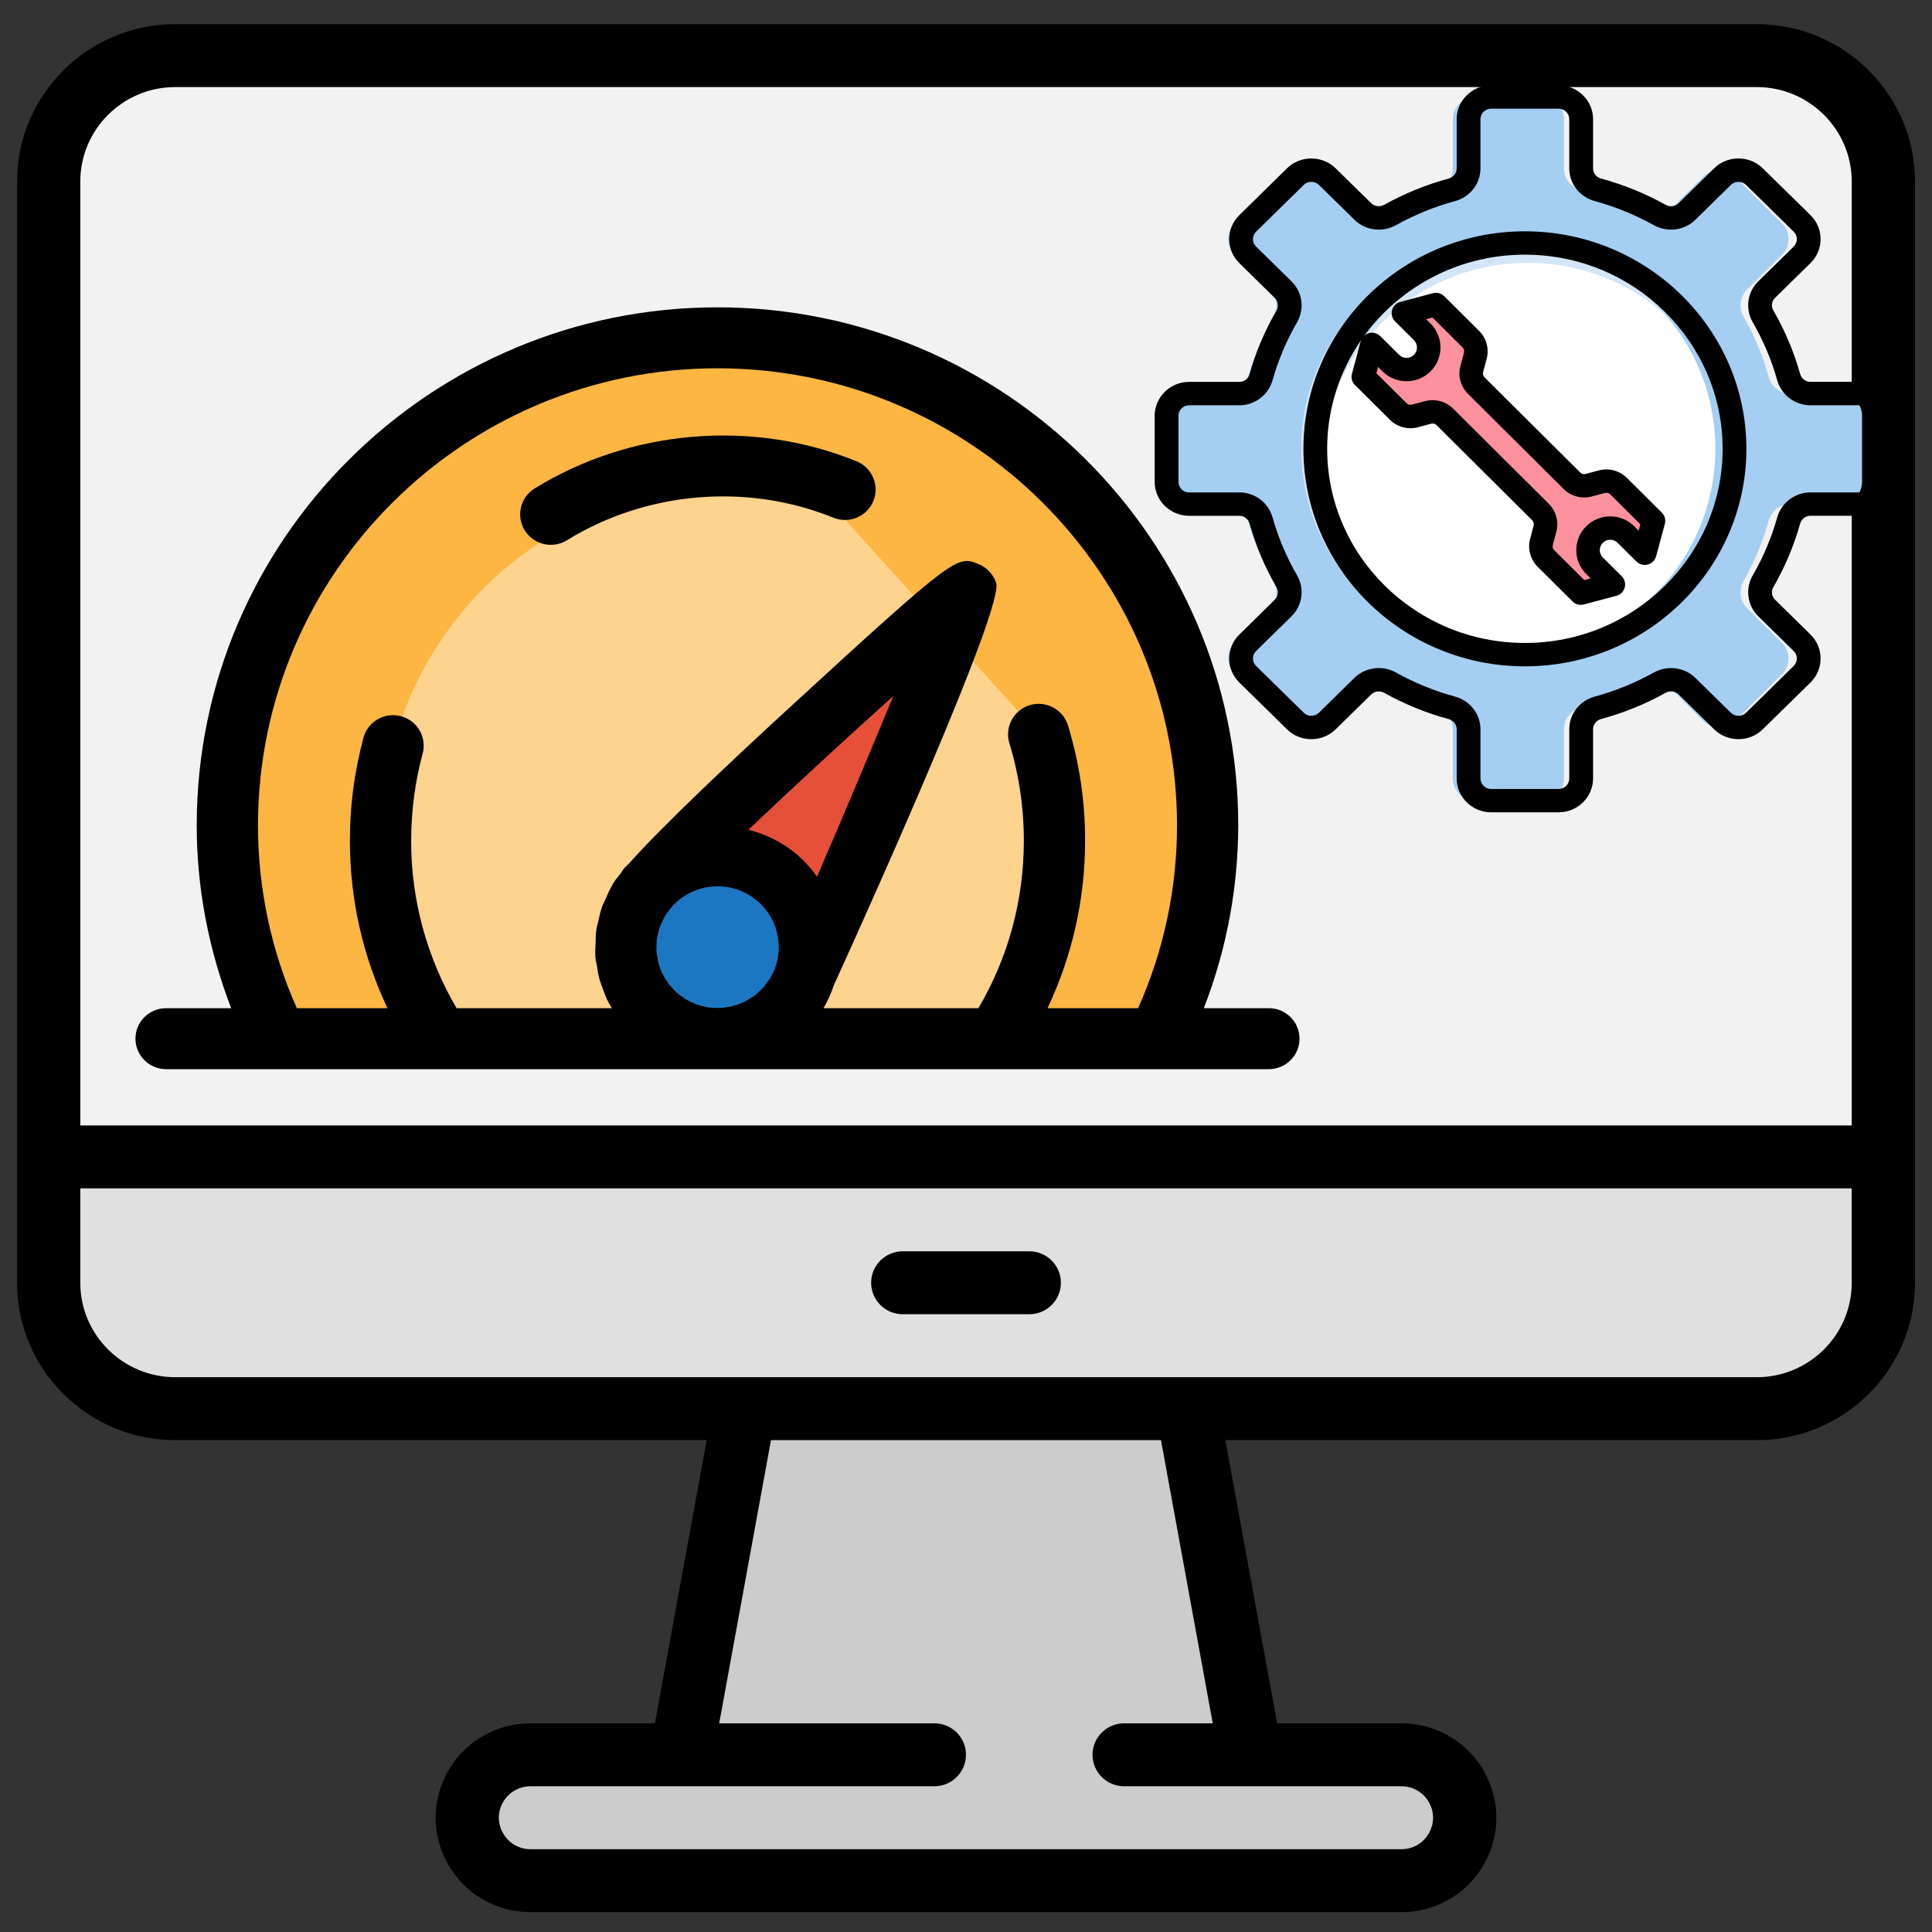 <?xml version="1.0" encoding="UTF-8"?>
<svg xmlns="http://www.w3.org/2000/svg" xmlns:xlink="http://www.w3.org/1999/xlink" version="1.1" id="Layer_1" x="0px" y="0px" width="85px" height="85px" viewBox="0 0 85 85" xml:space="preserve">
<rect x="0" y="0" width="85" height="85" fill="#333333" stroke="none"/>
<g id="Layer_1_1_" display="none">
	<path display="inline" fill="#030303" d="M42.807,4.472c11.269,0,22.541,0.083,33.808-0.04c4.668-0.05,8.201,3.523,8.171,8.15   c-0.093,14.03-0.03,28.062-0.036,42.092c-0.001,3.911-2.402,6.93-6.115,7.725c-0.722,0.156-1.455,0.145-2.188,0.145   c-6.227,0.003-12.452,0.01-18.68-0.011c-0.635-0.003-0.882,0.114-0.861,0.821c0.055,1.886,0.041,3.774,0.005,5.662   c-0.011,0.575,0.123,0.764,0.731,0.756c2.535-0.035,5.072-0.043,7.606-0.002c2.024,0.033,3.799,0.73,5.179,2.269   c0.86,0.957,1.315,2.081,1.313,3.38c-0.003,1.268,0.003,2.536-0.001,3.805c-0.004,1.284-0.434,1.723-1.721,1.723   c-10.113,0.003-20.229,0-30.343,0c-7.945,0-15.89,0.002-23.835,0c-1.569,0-1.926-0.359-1.928-1.938c0-0.986,0-1.973,0-2.959   c0-3.25,1.911-5.523,5.111-6.137c1.094-0.208,2.189-0.146,3.286-0.152c1.888-0.013,3.776-0.037,5.662,0.014   c0.662,0.021,0.786-0.191,0.773-0.801c-0.04-1.859-0.05-3.722,0.003-5.578c0.021-0.731-0.233-0.865-0.905-0.863   c-6.311,0.023-12.622,0.006-18.933,0.018c-3.29,0.008-5.734-1.385-7.253-4.318c-0.511-0.987-0.75-2.061-0.75-3.174   c-0.003-14.37-0.021-28.738,0.01-43.106c0.009-4.264,3.414-7.468,7.826-7.472C20.098,4.464,31.452,4.472,42.807,4.472z    M74.936,42.17c-1.028,0.671-1.494,1.51-0.854,2.717c0.128,0.24,0.154,0.535,0.217,0.807c0.08,0.351,0.286,0.531,0.649,0.523   c1.06,0.271,2.118,0.547,3.18,0.819c1.106,0.296,2.214,0.595,3.322,0.888c0.353,0.094,0.618,0.137,0.601-0.416   c-0.041-1.316-0.031-2.638-0.002-3.955c0.01-0.432-0.166-0.585-0.546-0.673c-1.116-0.26-2.226-0.543-3.338-0.817   c-0.531-0.146-1.083-0.241-1.589-0.447C75.837,41.315,75.316,41.498,74.936,42.17z M80.848,39.854   c0.037,0.02,0.075,0.039,0.114,0.058c-0.017-0.042-0.034-0.083-0.051-0.125c-0.06-0.124-0.103-0.262-0.183-0.37   c-2.58-3.447-7.889-3.564-10.852-0.207c-0.59,0.668-1.182,0.963-2.061,0.733c-5.573-1.457-11.15-2.902-16.729-4.34   c-0.768-0.198-1.188-0.633-1.341-1.429c-0.646-3.31-3.31-5.64-6.655-5.796c-1.201-0.056-2.37,0.157-3.539,0.887   c1.757,0.452,3.354,0.897,4.968,1.264c0.906,0.206,1.41,0.689,1.625,1.59c0.287,1.202,0.631,2.391,0.98,3.577   c0.182,0.612,0.033,1.105-0.393,1.543c-0.941,0.97-1.887,1.936-2.826,2.907c-0.477,0.493-1.017,0.624-1.689,0.435   c-1.353-0.379-2.715-0.724-4.083-1.045c-0.324-0.076-0.655-0.3-1.094-0.127c0.127,0.184,0.211,0.325,0.315,0.45   c2.805,3.407,7.819,3.493,10.793,0.141c0.645-0.726,1.271-0.942,2.22-0.69c5.403,1.437,10.815,2.847,16.239,4.209   c1.007,0.254,1.539,0.721,1.733,1.756c0.356,1.889,1.433,3.345,3.024,4.401c2.127,1.416,5.152,1.554,6.932,0.337   c-0.248-0.279-0.609-0.269-0.923-0.353c-1.356-0.362-2.718-0.711-4.084-1.038c-0.698-0.168-1.144-0.551-1.333-1.251   c-0.338-1.247-0.7-2.488-1.039-3.735c-0.191-0.706-0.05-1.314,0.503-1.846c0.833-0.799,1.657-1.611,2.425-2.471   c0.641-0.716,1.328-0.907,2.258-0.643C77.672,39.123,79.232,39.597,80.848,39.854z M71.443,52.832   c-0.848-0.587-1.752-0.85-2.815-0.828c-3.257,0.059-6.517,0.061-9.772-0.003c-0.922-0.019-1.551,0.265-2.023,1.006   c-0.657,0.611-1.38,0.72-2.145,0.233c-1.453-0.924-2.764-0.811-4.408-0.139c-1.754,0.717-2.855,1.61-3.25,3.439   c-0.166,0.773-0.735,1.168-1.543,1.168c-1.771,0.002-3.543,0.002-5.315,0c-0.764-0.001-1.273-0.366-1.532-1.085   c-0.114-0.317-0.284-0.62-0.35-0.944c-0.254-1.253-0.949-2.021-2.247-2.209c-0.243-0.035-0.501-0.137-0.697-0.283   c-1.479-1.104-2.923-0.855-4.375,0.054c-0.766,0.479-1.487,0.379-2.144-0.234c-0.472-0.745-1.102-1.046-2.026-1.006   c-1.852,0.08-3.709,0.021-5.564,0.024c-4.58,0.009-9.161,0.021-13.741,0.031c-1.038-0.231-1.361-0.591-1.361-1.595   C6.129,37.644,6.128,24.824,6.136,12.005c0-1.399,0.862-2.254,2.25-2.313C8.583,9.683,8.78,9.688,8.977,9.688   c22.568,0,45.134,0,67.705,0c0.281,0,0.563-0.004,0.844,0.021c1.107,0.103,1.912,0.931,1.99,2.044   c0.02,0.281,0.01,0.563,0.01,0.845c0,7.241,0,14.481,0.007,21.722c0,0.31-0.146,0.677,0.284,0.877   c0.785,0.365,1.439,0.938,2.221,1.531c0-0.281,0-0.44,0-0.6c0-7.974,0.008-15.947-0.004-23.92c-0.004-2.98-2.066-5.029-5.059-5.03   c-22.767-0.006-45.531-0.006-68.295,0C5.654,7.181,3.618,9.25,3.61,12.293c-0.008,3.156-0.002,6.311-0.002,9.467   c0,10.96,0.006,21.92-0.006,32.879c-0.002,1.518,0.449,2.82,1.55,3.873c1.112,1.066,2.479,1.317,3.97,1.316   c22.455-0.014,44.911-0.01,67.366-0.01c0.31,0,0.619-0.004,0.93-0.021c2.211-0.108,4.032-1.612,4.475-3.794   c0.342-1.684,0.078-3.395,0.15-5.234C78.824,53.631,75.311,54.195,71.443,52.832z M74.945,34.031   c0.308,0.015,0.627-0.016,0.922,0.054c0.855,0.204,0.976-0.165,0.972-0.946c-0.034-6.354-0.019-12.709-0.019-19.064   c0-1.797,0-1.797-1.872-1.635c-0.169-0.015-0.335-0.044-0.503-0.044c-21.631-0.002-43.263,0.001-64.895-0.016   c-0.608,0-0.729,0.175-0.728,0.75c0.017,11.802,0.02,23.604-0.006,35.405c-0.001,0.705,0.233,0.802,0.849,0.799   c4.844-0.021,9.689-0.012,14.534-0.012c0.269,0,0.537,0,0.967,0c-0.768-0.805-0.59-1.563-0.155-2.262   c0.853-1.365,0.727-2.57,0.132-4.112c-0.715-1.852-1.674-3.013-3.592-3.436c-0.753-0.166-1.068-0.736-1.059-1.518   c0.021-1.662,0.005-3.323,0.006-4.985c0.001-1.238,0.155-1.615,1.328-1.917c1.692-0.437,2.481-1.452,3.196-3.057   c0.773-1.735,0.805-3.118-0.13-4.655c-0.489-0.804-0.248-1.476,0.405-2.103c1.138-1.091,2.236-2.224,3.353-3.339   c0.917-0.916,1.249-1.059,2.363-0.427c1.477,0.838,2.726,0.743,4.346,0.105c1.782-0.702,2.845-1.629,3.262-3.439   c0.199-0.863,0.836-1.189,1.712-1.175c1.548,0.027,3.098,0.007,4.646,0.007c1.457,0,1.775,0.124,2.166,1.48   c0.442,1.54,1.338,2.305,2.832,2.987c1.822,0.833,3.311,0.928,4.961-0.115c0.65-0.41,1.287-0.222,1.828,0.331   c0.905,0.927,1.825,1.839,2.748,2.75c1.911,1.888,1.873,1.699,0.727,4.084c-0.419,0.874-0.572,1.615,0.011,2.481   c0.37,0.548,0.657,1.205,0.782,1.852c0.205,1.044,0.806,1.515,1.768,1.842c2.661,0.903,2.346,0.848,2.357,3.405   c0.004,0.758-0.247,1.707,0.113,2.224c0.392,0.564,1.433,0.473,2.18,0.703c0.025,0.008,0.053,0.018,0.079,0.028   c0.323,0.131,0.569,0.053,0.825-0.2C70.182,35.062,72.412,34.192,74.945,34.031z M28.872,35.802   c-0.384-7.415,5.85-14.176,13.27-14.392c7.521-0.219,13.526,4.876,14.538,12.356c0.051,0.375,0.184,0.542,0.524,0.628   c1.553,0.393,3.104,0.795,4.653,1.2c0.383,0.1,0.592,0.101,0.604-0.429c0.043-1.681,0.069-1.681-1.526-2.302   c-0.262-0.102-0.518-0.222-0.785-0.305c-0.649-0.203-1.035-0.629-1.196-1.291c-0.392-1.594-1.022-3.091-1.874-4.496   c-0.318-0.524-0.33-1.057-0.063-1.607c0.172-0.354,0.321-0.717,0.481-1.077c0.563-1.26,0.565-1.263-0.406-2.227   c-0.558-0.555-1.046-1.376-1.714-1.571c-0.721-0.211-1.49,0.494-2.225,0.823c-0.687,0.308-1.271,0.292-1.907-0.106   c-1.101-0.689-2.274-1.287-3.54-1.542c-1.326-0.268-2.115-0.93-2.391-2.239c-0.034-0.162-0.146-0.31-0.176-0.472   c-0.168-0.87-0.664-1.171-1.549-1.069c-0.859,0.099-1.88-0.213-2.564,0.152c-0.661,0.354-0.703,1.461-1.011,2.238   c-0.252,0.637-0.655,1.001-1.322,1.157c-0.987,0.23-1.962,0.541-2.853,1.019c-2.883,1.548-1.911,1.406-5.009,0.099   c-0.406-0.171-0.671-0.167-0.946,0.18c-0.173,0.219-0.398,0.397-0.594,0.6c-0.548,0.563-1.422,1.067-1.547,1.714   c-0.124,0.638,0.483,1.436,0.82,2.14c0.334,0.699,0.313,1.323-0.105,1.989c-0.673,1.076-1.271,2.223-1.501,3.464   c-0.261,1.414-1.067,2.091-2.37,2.493c-1.407,0.433-1.39,0.504-1.383,1.952c0.004,0.787-0.25,1.764,0.121,2.307   c0.369,0.541,1.362,0.688,2.107,0.931c0.758,0.247,1.151,0.742,1.317,1.491c0.232,1.047,0.506,2.131,1.123,2.981   c1.118,1.539,1.053,2.987,0.071,4.498c-0.367,0.563-0.319,1.021,0.257,1.407c0.137,0.093,0.237,0.24,0.362,0.354   c0.6,0.545,1.05,1.491,1.784,1.58c0.679,0.082,1.458-0.48,2.158-0.828c0.678-0.338,1.277-0.304,1.906,0.101   c0.806,0.519,1.659,1.056,2.582,1.216c2.109,0.361,3.345,1.505,3.743,3.588c0.078,0.408,0.328,0.521,0.729,0.51   c0.816-0.027,1.639-0.058,2.449,0.006c0.662,0.054,0.958-0.209,1.131-0.813c0.16-0.564,0.438-1.096,0.633-1.65   c0.193-0.556,0.562-0.904,1.122-1.039c1.653-0.396,3.199-1.055,4.654-1.927c0.474-0.282,0.938-0.295,1.451-0.103   c0.853,0.322,1.704,1.193,2.526,0.896c0.791-0.285,1.316-1.265,2.019-1.869c0.511-0.438,0.573-0.812,0.278-1.425   c-0.369-0.772-1.064-1.556-0.85-2.415c0.225-0.895-0.206-0.964-0.798-1.089c-0.304-0.063-0.619-0.103-0.899-0.224   c-0.558-0.242-0.869-0.075-1.246,0.408c-2.629,3.394-6.104,5.32-10.394,5.502C35.58,49.609,29.284,43.768,28.872,35.802z    M42.837,78.238c7.856,0,15.714,0.005,23.572-0.008c0.858-0.002,2.01,0.379,2.493-0.174c0.424-0.483,0.103-1.607,0.137-2.447   c0.041-0.998-0.413-1.729-1.189-2.289c-0.901-0.65-1.928-0.862-3.025-0.862c-14.672,0.005-29.345,0.004-44.017,0.004   c-0.226,0-0.451-0.002-0.675,0.017c-2.325,0.191-3.51,1.459-3.51,3.748c0,0.338,0.051,0.687-0.01,1.012   c-0.168,0.904,0.253,1.021,1.05,1.019C26.053,78.229,34.445,78.238,42.837,78.238z M42.756,69.755   c3.547,0,7.096-0.009,10.645,0.011c0.548,0.002,0.801-0.092,0.787-0.729c-0.043-1.913-0.039-3.83-0.004-5.743   c0.012-0.62-0.238-0.761-0.791-0.76c-7.098,0.01-14.192,0.011-21.29-0.004c-0.522,0-0.676,0.166-0.669,0.679   c0.025,1.942,0.036,3.886-0.005,5.828c-0.012,0.616,0.199,0.735,0.767,0.731C35.717,69.743,39.237,69.755,42.756,69.755z    M51.479,42.481c-0.918-0.495-1.564-0.34-2.375,0.355c-5.365,4.607-13.638,2.094-15.63-4.689c-0.187-0.637-0.344-1.272,0.176-1.829   c0.523-0.561,1.155-0.438,1.806-0.269c2.121,0.552,4.249,1.08,6.369,1.632c0.311,0.081,0.543,0.148,0.837-0.112   c1.762-1.557,1.749-1.543,1.166-3.745c-0.151-0.574-0.442-0.801-0.995-0.934c-2.103-0.508-4.196-1.057-6.287-1.612   c-1.507-0.4-1.809-1.489-0.745-2.606c4.949-5.192,13.729-3.345,16.173,3.403c0.074,0.211,0.139,0.427,0.207,0.641   c0.246,0.746,0.992,0.717,1.473,0.663c0.434-0.049,0.105-0.634,0.017-0.957c-1.271-4.605-5.249-7.93-9.894-8.291   c-4.81-0.374-9.317,2.3-11.229,6.659c-1.946,4.435-0.879,9.558,2.675,12.853C39.92,48.001,47.711,47.467,51.479,42.481z    M60.552,49.271c2.269,0,4.388,0,6.589,0c-0.58-0.953-1.072-1.862-1.317-2.875c-0.068-0.282-0.271-0.342-0.482-0.396   c-1.711-0.445-3.426-0.873-5.133-1.327c-0.515-0.136-0.563,0.084-0.403,0.468c0.283,0.672,0.577,1.338,0.896,1.994   C61.05,47.855,61.2,48.557,60.552,49.271z"></path>
	<path display="inline" fill="#D7EBFD" d="M74.945,34.031c-2.533,0.161-4.766,1.03-6.59,2.832c-0.256,0.253-0.502,0.332-0.824,0.2   c-0.026-0.011-0.053-0.02-0.079-0.028c-0.747-0.23-1.788-0.139-2.181-0.703c-0.359-0.518-0.108-1.466-0.112-2.224   c-0.013-2.558,0.304-2.502-2.357-3.405c-0.962-0.327-1.563-0.798-1.768-1.842c-0.125-0.647-0.412-1.304-0.782-1.852   c-0.583-0.867-0.43-1.607-0.011-2.481c1.147-2.385,1.186-2.196-0.728-4.084c-0.922-0.91-1.842-1.823-2.746-2.75   c-0.543-0.553-1.179-0.741-1.828-0.331c-1.651,1.042-3.14,0.947-4.961,0.115c-1.494-0.682-2.391-1.447-2.834-2.987   c-0.39-1.356-0.707-1.479-2.164-1.48c-1.551,0-3.1,0.021-4.647-0.007c-0.876-0.015-1.513,0.312-1.712,1.175   c-0.417,1.81-1.48,2.737-3.262,3.439c-1.62,0.638-2.869,0.733-4.346-0.105c-1.115-0.632-1.446-0.489-2.363,0.427   c-1.116,1.115-2.214,2.248-3.353,3.339c-0.653,0.627-0.895,1.298-0.405,2.103c0.935,1.538,0.903,2.92,0.13,4.655   c-0.714,1.604-1.503,2.62-3.196,3.057c-1.173,0.303-1.327,0.679-1.328,1.917c-0.001,1.662,0.014,3.324-0.006,4.985   c-0.009,0.782,0.305,1.352,1.059,1.518c1.918,0.422,2.877,1.584,3.592,3.436c0.595,1.542,0.721,2.747-0.132,4.112   c-0.435,0.697-0.613,1.457,0.155,2.262c-0.43,0-0.698,0-0.967,0c-4.844,0-9.689-0.012-14.534,0.012   c-0.616,0.003-0.85-0.094-0.849-0.799C8.843,36.733,8.84,24.931,8.823,13.129c0-0.575,0.12-0.75,0.728-0.75   c21.631,0.017,43.264,0.014,64.895,0.016c0.168,0,0.334,0.029,0.503,0.044C74.947,19.637,74.945,26.834,74.945,34.031z"></path>
	<path display="inline" fill="#E8EBED" d="M28.825,53.007c0.657,0.613,1.378,0.714,2.144,0.234c1.452-0.909,2.897-1.157,4.375-0.054   c0.196,0.146,0.455,0.248,0.697,0.283c1.298,0.188,1.993,0.956,2.247,2.209c0.065,0.324,0.236,0.627,0.35,0.944   c0.259,0.719,0.768,1.084,1.532,1.085c1.771,0.002,3.543,0.002,5.314,0c0.809,0,1.379-0.395,1.545-1.168   c0.394-1.829,1.494-2.723,3.248-3.439c1.646-0.672,2.957-0.785,4.408,0.139c0.766,0.484,1.487,0.378,2.146-0.233   c4.573,0.004,9.146,0.007,13.721,0.015c0.315,0,0.614-0.035,0.892-0.188c3.867,1.364,7.382,0.799,10.6-2.062   c-0.072,1.842,0.189,3.552-0.15,5.234c-0.441,2.182-2.264,3.686-4.475,3.794c-0.311,0.017-0.62,0.021-0.93,0.021   c-22.455,0-44.911-0.004-67.366,0.01c-1.49,0.001-2.858-0.25-3.97-1.316c-1.101-1.054-1.552-2.357-1.55-3.873   C3.615,43.68,3.608,32.72,3.608,21.76c0-3.156-0.006-6.311,0.002-9.467C3.618,9.25,5.654,7.181,8.678,7.18   c22.765-0.006,45.53-0.006,68.294,0c2.992,0,5.055,2.05,5.06,5.03c0.012,7.974,0.004,15.947,0.004,23.92c0,0.159,0,0.318,0,0.6   c-0.78-0.593-1.435-1.166-2.22-1.531c-0.432-0.2-0.285-0.567-0.285-0.877c-0.008-7.241-0.006-14.481-0.006-21.722   c0-0.282,0.009-0.564-0.012-0.845c-0.076-1.114-0.882-1.942-1.988-2.044c-0.28-0.026-0.563-0.021-0.846-0.021   c-22.568-0.001-45.136-0.001-67.704,0c-0.197,0-0.395-0.005-0.592,0.003c-1.388,0.059-2.249,0.914-2.25,2.313   C6.128,24.824,6.129,37.644,6.133,50.463c0,1.004,0.324,1.362,1.361,1.596c-0.106,0.771,0.311,0.967,0.993,0.965   C15.267,53.011,22.046,53.011,28.825,53.007z"></path>
	<path display="inline" fill="#FBDD75" d="M28.872,35.802c0.413,7.966,6.708,13.808,14.671,13.474   c4.289-0.18,7.766-2.107,10.395-5.5c0.375-0.484,0.688-0.651,1.246-0.409c0.279,0.12,0.596,0.161,0.898,0.224   c0.592,0.125,1.021,0.194,0.798,1.09c-0.216,0.858,0.479,1.641,0.851,2.414c0.295,0.613,0.23,0.985-0.279,1.426   c-0.701,0.604-1.227,1.584-2.02,1.869c-0.822,0.295-1.674-0.576-2.525-0.897c-0.514-0.192-0.979-0.181-1.451,0.103   c-1.455,0.872-3.001,1.53-4.654,1.928c-0.563,0.135-0.929,0.482-1.121,1.037c-0.195,0.557-0.474,1.086-0.634,1.651   c-0.173,0.604-0.469,0.866-1.131,0.813c-0.812-0.063-1.633-0.035-2.449-0.008c-0.4,0.014-0.651-0.101-0.729-0.509   c-0.398-2.083-1.634-3.226-3.743-3.588c-0.923-0.16-1.776-0.696-2.582-1.216c-0.629-0.403-1.228-0.438-1.906-0.102   c-0.7,0.349-1.479,0.91-2.158,0.83c-0.734-0.09-1.184-1.035-1.784-1.58c-0.125-0.113-0.225-0.262-0.362-0.354   c-0.576-0.386-0.625-0.843-0.257-1.407c0.982-1.511,1.046-2.959-0.071-4.498c-0.617-0.851-0.891-1.934-1.123-2.981   c-0.166-0.749-0.559-1.244-1.317-1.491c-0.745-0.243-1.738-0.39-2.107-0.931c-0.371-0.543-0.116-1.521-0.121-2.307   c-0.007-1.448-0.024-1.519,1.383-1.952c1.303-0.402,2.109-1.079,2.37-2.493c0.23-1.242,0.828-2.389,1.501-3.464   c0.418-0.666,0.44-1.29,0.105-1.989c-0.337-0.704-0.944-1.502-0.82-2.14c0.125-0.647,0.999-1.151,1.547-1.714   c0.196-0.202,0.421-0.38,0.594-0.6c0.275-0.347,0.54-0.351,0.946-0.18c3.098,1.307,2.126,1.449,5.009-0.099   c0.891-0.478,1.866-0.789,2.853-1.019c0.667-0.155,1.07-0.52,1.322-1.157c0.308-0.777,0.35-1.885,1.011-2.238   c0.684-0.366,1.705-0.054,2.564-0.152c0.886-0.102,1.38,0.2,1.55,1.069c0.029,0.163,0.141,0.31,0.174,0.472   c0.275,1.309,1.064,1.971,2.392,2.239c1.265,0.255,2.44,0.853,3.54,1.542c0.636,0.398,1.222,0.414,1.906,0.106   c0.733-0.329,1.505-1.034,2.226-0.823c0.668,0.195,1.156,1.016,1.714,1.571c0.973,0.964,0.969,0.967,0.406,2.227   c-0.16,0.359-0.311,0.723-0.482,1.077c-0.268,0.551-0.256,1.083,0.063,1.607c0.851,1.404,1.481,2.901,1.874,4.496   c0.16,0.662,0.547,1.087,1.197,1.291c0.268,0.083,0.522,0.203,0.785,0.305c1.596,0.622,1.568,0.621,1.525,2.302   c-0.014,0.53-0.223,0.529-0.605,0.429c-1.549-0.404-3.101-0.807-4.652-1.2c-0.342-0.086-0.475-0.253-0.525-0.628   c-1.011-7.48-7.016-12.575-14.537-12.356C34.722,21.625,28.488,28.387,28.872,35.802z"></path>
	<path display="inline" fill="#EBEEF0" d="M42.837,78.238c-8.393,0-16.785-0.012-25.177,0.018c-0.797,0.002-1.218-0.113-1.05-1.018   c0.061-0.326,0.01-0.674,0.01-1.012c0-2.289,1.186-3.558,3.51-3.748c0.224-0.02,0.45-0.018,0.675-0.018   c14.672,0,29.345,0.001,44.017-0.004c1.099,0,2.123,0.212,3.025,0.863c0.776,0.56,1.23,1.289,1.189,2.287   c-0.034,0.841,0.287,1.965-0.137,2.447c-0.483,0.553-1.635,0.172-2.493,0.174C58.552,78.243,50.693,78.238,42.837,78.238z"></path>
	<path display="inline" fill="#817481" d="M80.846,39.855c-1.611-0.258-3.174-0.732-4.738-1.177   c-0.93-0.264-1.616-0.073-2.258,0.643c-0.768,0.86-1.592,1.672-2.425,2.471c-0.553,0.531-0.694,1.14-0.503,1.845   c0.339,1.248,0.701,2.489,1.039,3.736c0.189,0.7,0.635,1.083,1.333,1.251c1.366,0.327,2.728,0.676,4.084,1.038   c0.313,0.084,0.675,0.072,0.923,0.352c-1.779,1.219-4.805,1.08-6.932-0.336c-1.594-1.058-2.668-2.514-3.023-4.4   c-0.195-1.036-0.729-1.504-1.734-1.756c-5.424-1.364-10.836-2.773-16.239-4.21c-0.947-0.252-1.575-0.036-2.22,0.69   c-2.975,3.351-7.988,3.267-10.793-0.141c-0.104-0.125-0.188-0.266-0.315-0.45c0.438-0.173,0.77,0.052,1.094,0.127   c1.368,0.321,2.731,0.666,4.083,1.045c0.673,0.189,1.212,0.058,1.689-0.435c0.939-0.971,1.885-1.937,2.826-2.907   c0.426-0.438,0.572-0.932,0.393-1.543c-0.352-1.186-0.693-2.375-0.98-3.577c-0.215-0.901-0.719-1.385-1.625-1.59   c-1.614-0.367-3.21-0.812-4.968-1.264c1.169-0.73,2.338-0.943,3.539-0.887c3.346,0.157,6.012,2.487,6.655,5.796   c0.153,0.795,0.573,1.23,1.341,1.429c5.577,1.438,11.154,2.883,16.729,4.34c0.879,0.23,1.471-0.064,2.061-0.733   c2.963-3.358,8.271-3.24,10.852,0.207c0.08,0.108,0.123,0.246,0.183,0.37C80.891,39.81,80.867,39.832,80.846,39.855z"></path>
	<path display="inline" fill="#A499A4" d="M42.756,69.755c-3.52,0-7.04-0.012-10.56,0.013c-0.568,0.004-0.779-0.115-0.767-0.73   c0.041-1.941,0.03-3.887,0.005-5.828c-0.006-0.514,0.147-0.68,0.669-0.678c7.096,0.014,14.192,0.013,21.29,0.003   c0.553-0.001,0.803,0.14,0.791,0.76c-0.035,1.913-0.039,3.83,0.004,5.743c0.014,0.638-0.239,0.73-0.787,0.729   C49.854,69.746,46.305,69.755,42.756,69.755z"></path>
	<path display="inline" fill="#E7E9EB" d="M51.479,42.481c-3.768,4.985-11.559,5.52-16.257,1.162   c-3.554-3.295-4.621-8.417-2.675-12.854c1.912-4.359,6.421-7.033,11.229-6.659c4.645,0.361,8.623,3.686,9.894,8.291   c0.09,0.322,0.417,0.908-0.017,0.957c-0.479,0.054-1.227,0.083-1.473-0.663c-0.068-0.213-0.133-0.43-0.207-0.641   c-2.443-6.748-11.225-8.595-16.173-3.403c-1.064,1.117-0.762,2.207,0.745,2.606c2.091,0.555,4.184,1.104,6.287,1.612   c0.552,0.133,0.843,0.36,0.995,0.934c0.583,2.202,0.596,2.188-1.166,3.745c-0.294,0.26-0.526,0.193-0.837,0.112   c-2.121-0.553-4.248-1.081-6.369-1.632c-0.65-0.169-1.283-0.292-1.806,0.269c-0.52,0.556-0.363,1.191-0.176,1.829   c1.993,6.784,10.265,9.297,15.63,4.689C49.913,42.141,50.561,41.986,51.479,42.481z"></path>
	<path display="inline" fill="#C3E1FE" d="M74.945,34.031c0-7.197,0.002-14.394,0.003-21.591c1.872-0.162,1.872-0.162,1.872,1.635   c0,6.355-0.016,12.71,0.019,19.064c0.004,0.781-0.114,1.149-0.972,0.946C75.572,34.015,75.253,34.046,74.945,34.031z"></path>
	<path display="inline" fill="#D4E8FA" d="M60.552,49.271c0.648-0.715,0.498-1.416,0.147-2.138   c-0.318-0.655-0.612-1.323-0.896-1.995c-0.16-0.383-0.109-0.603,0.403-0.467c1.707,0.454,3.422,0.883,5.133,1.327   c0.212,0.056,0.414,0.114,0.481,0.397c0.246,1.012,0.738,1.922,1.318,2.875C64.939,49.271,62.82,49.271,60.552,49.271z"></path>
	<path display="inline" fill="#D2E4F3" d="M28.825,53.007c-6.779,0.004-13.559,0.004-20.338,0.017   c-0.683,0.002-1.099-0.194-0.993-0.965c4.58-0.012,9.161-0.023,13.741-0.033c1.855-0.004,3.712,0.057,5.564-0.023   C27.724,51.961,28.353,52.262,28.825,53.007z"></path>
	<path display="inline" fill="#E6E9EC" d="M78.164,42.063c1.111,0.274,2.223,0.557,3.338,0.817c0.38,0.088,0.557,0.242,0.546,0.673   c-0.03,1.317-0.039,2.639,0.002,3.955c0.019,0.553-0.248,0.51-0.601,0.416c-1.108-0.293-2.215-0.592-3.322-0.888   C78.141,45.379,78.15,43.721,78.164,42.063z"></path>
	<path display="inline" fill="#C2DFFB" d="M78.164,42.063c-0.014,1.658-0.023,3.315-0.037,4.974c-1.061-0.273-2.12-0.547-3.18-0.819   c-0.004-1.35-0.008-2.698-0.012-4.047c0.381-0.673,0.9-0.855,1.64-0.554C77.081,41.822,77.633,41.918,78.164,42.063z"></path>
	<path display="inline" fill="#D2E4F3" d="M71.443,52.832c-0.277,0.154-0.576,0.189-0.893,0.188   c-4.574-0.008-9.146-0.01-13.721-0.014c0.473-0.742,1.102-1.023,2.023-1.006c3.256,0.063,6.517,0.063,9.772,0.003   C69.691,51.982,70.598,52.245,71.443,52.832z"></path>
	<path display="inline" fill="#D3E6F8" d="M74.936,42.17c0.004,1.35,0.008,2.698,0.013,4.047c-0.363,0.008-0.569-0.174-0.649-0.523   c-0.063-0.271-0.089-0.565-0.217-0.807C73.441,43.682,73.906,42.841,74.936,42.17z"></path>
	<path display="inline" fill="#817481" d="M80.911,39.788c0.017,0.042,0.034,0.083,0.051,0.125c-0.039-0.02-0.077-0.039-0.114-0.058   C80.867,39.832,80.891,39.81,80.911,39.788z"></path>
</g>
<path fill="#F2F2F2" d="M82.858,50.899H2.141V7.985c0-3.059,2.493-5.538,5.568-5.538h69.584c3.072,0,5.565,2.479,5.565,5.538V50.899  z"></path>
<path fill="#CCCCCC" d="M64.145,78.734c-0.472-0.938-1.436-1.53-2.489-1.53h-6.629L52.24,61.976H32.758l-2.783,15.229h-6.63  c-1.055,0-2.019,0.592-2.49,1.53c-0.925,1.84,0.42,4.007,2.49,4.007h38.31C63.724,82.741,65.07,80.574,64.145,78.734z"></path>
<path fill="#E0E0E0" d="M82.858,50.899H2.141v5.538c0,3.058,2.493,5.538,5.568,5.538h69.584c3.072,0,5.565-2.48,5.565-5.538V50.899z  "></path>
<path fill="#FCB641" d="M50.934,45.697c1.444-2.921,2.193-6.131,2.196-9.384c0-11.847-9.653-21.451-21.563-21.451  s-21.563,9.604-21.563,21.451c0,3.371,0.802,6.547,2.195,9.384H50.934z"></path>
<path fill="#FDD38D" d="M36.96,22.618c-1.712-0.697-3.544-1.054-5.394-1.052c-8.187,0-14.825,6.903-14.825,15.417  c0,3.235,0.962,6.233,2.6,8.714h24.451c1.704-2.59,2.607-5.619,2.6-8.714c0-1.637-0.245-3.215-0.7-4.695"></path>
<path fill="#E65039" d="M35.01,43.784c-1.17,1.893-3.662,2.48-5.563,1.316c-1.901-1.167-2.493-3.644-1.322-5.536l0,0  c1.172-1.892,14.213-13.588,14.422-13.503C42.661,26.109,36.18,41.893,35.01,43.784z"></path>
<ellipse transform="matrix(-0.076 -0.997 0.997 -0.076 -7.597 76.306)" fill="#1C77C3" cx="31.568" cy="41.674" rx="4.022" ry="4.043"></ellipse>
<path d="M77.293,1.063H7.709c-3.837,0-6.959,3.105-6.959,6.922v48.453c0,3.816,3.122,6.922,6.959,6.922h23.382l-2.278,12.46h-5.468  c-1.583-0.006-3.031,0.885-3.735,2.296c-0.652,1.285-0.583,2.816,0.183,4.04c0.758,1.229,2.104,1.976,3.553,1.97h38.309  c1.448,0.006,2.794-0.741,3.552-1.97c0.767-1.232,0.836-2.744,0.183-4.04c-0.703-1.411-2.151-2.302-3.733-2.296h-5.469l-2.277-12.46  h23.384c3.836,0,6.957-3.105,6.957-6.922V7.985C84.25,4.168,81.129,1.063,77.293,1.063z M3.533,7.985  c0-2.291,1.873-4.154,4.176-4.154h69.584c2.3,0,4.175,1.863,4.175,4.154v41.53H3.533V7.985z M53.356,75.819h-3.899  c-0.768,0-1.391,0.619-1.391,1.385c0,0.764,0.623,1.384,1.391,1.384h12.198c0.531,0,1.009,0.293,1.244,0.765  c0.315,0.624,0.063,1.15-0.062,1.348c-0.25,0.41-0.699,0.66-1.183,0.656h-38.31c-0.484,0.004-0.934-0.246-1.184-0.658  c-0.259-0.407-0.283-0.918-0.062-1.348c0.235-0.469,0.718-0.765,1.246-0.763h17.764c0.769,0,1.391-0.62,1.391-1.384  c0-0.766-0.622-1.385-1.391-1.385h-9.466l2.278-12.46h17.158L53.356,75.819L53.356,75.819z M81.468,56.438  c0,2.289-1.875,4.153-4.175,4.153H7.709c-2.303,0-4.176-1.864-4.176-4.153v-4.154h77.935V56.438z"></path>
<path d="M39.717,57.821h5.565c0.771,0,1.393-0.619,1.393-1.384s-0.622-1.385-1.393-1.385h-5.565c-0.769,0-1.391,0.62-1.391,1.385  S38.948,57.821,39.717,57.821z"></path>
<path d="M55.824,44.356h-2.861c0.997-2.565,1.509-5.292,1.515-8.043c0-12.567-10.277-22.792-22.911-22.792  S8.655,23.746,8.655,36.313c0,2.768,0.525,5.462,1.515,8.043H7.307c-0.744,0-1.347,0.601-1.347,1.341s0.603,1.342,1.347,1.342  h48.518c0.746,0,1.349-0.602,1.349-1.342S56.57,44.356,55.824,44.356z M35.945,38.573c-0.248-0.354-0.538-0.678-0.864-0.964  c-0.622-0.527-1.36-0.905-2.154-1.104c2.098-1.989,4.223-3.95,6.375-5.881C38.205,33.282,37.086,35.933,35.945,38.573z M33.9,43.012  c-0.052,0.088-0.115,0.165-0.175,0.247c-0.049,0.067-0.097,0.138-0.152,0.196c-0.065,0.072-0.138,0.137-0.212,0.204  c-0.059,0.05-0.113,0.105-0.173,0.15c-0.073,0.054-0.153,0.102-0.23,0.146c-0.073,0.046-0.147,0.092-0.223,0.127  c-0.074,0.037-0.153,0.063-0.232,0.093c-0.087,0.03-0.172,0.065-0.263,0.088c-0.083,0.021-0.17,0.032-0.256,0.047  c-0.089,0.014-0.176,0.032-0.267,0.036c-0.083,0.003-0.166-0.004-0.25-0.006c-0.092-0.002-0.186-0.002-0.278-0.014  c-0.068-0.011-0.133-0.031-0.198-0.046c-0.106-0.022-0.214-0.043-0.318-0.08c-0.055-0.019-0.109-0.048-0.163-0.07  c-0.11-0.045-0.217-0.097-0.321-0.155c-0.059-0.036-0.117-0.081-0.175-0.123c-0.086-0.063-0.175-0.121-0.251-0.191  c-0.061-0.055-0.115-0.117-0.17-0.176c-0.064-0.073-0.132-0.141-0.188-0.218c-0.043-0.058-0.078-0.12-0.117-0.181  c-0.055-0.087-0.112-0.176-0.156-0.271c-0.027-0.056-0.045-0.117-0.068-0.174c-0.039-0.102-0.079-0.208-0.106-0.311  c-0.017-0.067-0.024-0.135-0.035-0.202c-0.018-0.104-0.038-0.205-0.044-0.308c-0.003-0.073,0.003-0.146,0.006-0.216  c0.002-0.103,0.002-0.205,0.017-0.307c0.009-0.062,0.028-0.12,0.041-0.18c0.024-0.112,0.048-0.223,0.085-0.331  c0.018-0.055,0.048-0.107,0.071-0.162c0.045-0.106,0.094-0.212,0.154-0.315c0.063-0.107,0.137-0.208,0.216-0.307  c0.031-0.039,0.074-0.088,0.112-0.13c0.507-0.561,1.231-0.88,1.99-0.879c0.645,0,1.26,0.228,1.753,0.648  C34.309,40.48,34.551,41.897,33.9,43.012z M36.23,44.356c0.186-0.319,0.338-0.658,0.455-1.011c1.787-3.914,7.491-16.648,7.142-17.7  c-0.125-0.376-0.408-0.677-0.774-0.827c-0.944-0.386-1.003-0.403-8.27,6.27c-2.602,2.388-5.69,5.297-7.117,6.912  c-0.061,0.063-0.131,0.113-0.188,0.18c-0.066,0.076-0.111,0.165-0.172,0.244c-0.131,0.164-0.258,0.322-0.329,0.438  c-0.018,0.029-0.025,0.06-0.043,0.088c-0.115,0.19-0.201,0.392-0.288,0.593c-0.053,0.122-0.118,0.239-0.163,0.364  c-0.071,0.203-0.113,0.411-0.16,0.62c-0.031,0.133-0.071,0.265-0.089,0.398c-0.027,0.192-0.026,0.384-0.031,0.579  c-0.006,0.156-0.019,0.313-0.011,0.47c0.001,0.036-0.005,0.07-0.002,0.105c0.012,0.162,0.056,0.316,0.083,0.474  c0.024,0.146,0.04,0.295,0.078,0.438c0.051,0.208,0.13,0.406,0.207,0.606c0.048,0.122,0.086,0.245,0.142,0.365  c0.064,0.137,0.144,0.265,0.22,0.395h-6.831c-1.315-2.237-2.006-4.782-1.999-7.373c0-1.295,0.168-2.576,0.499-3.81  c0.204-0.712-0.211-1.455-0.927-1.658c-0.716-0.203-1.461,0.209-1.666,0.922c-0.004,0.015-0.007,0.029-0.011,0.043  c-0.394,1.469-0.593,2.981-0.591,4.502c0,2.581,0.568,5.09,1.654,7.373H13.06c-1.129-2.533-1.711-5.273-1.709-8.043  c0-11.089,9.069-20.11,20.216-20.11c11.148,0,20.217,9.021,20.217,20.11c0.001,2.77-0.581,5.51-1.712,8.043h-3.986  c1.092-2.306,1.658-4.824,1.653-7.373c0.003-1.724-0.253-3.439-0.759-5.088c-0.229-0.705-0.988-1.091-1.697-0.864  c-0.691,0.223-1.082,0.953-0.88,1.65c0.426,1.382,0.642,2.83,0.642,4.303c0,2.62-0.69,5.156-2.001,7.373H36.23z"></path>
<path d="M37.685,20.295c-4.57-1.858-9.925-1.416-14.16,1.193c-0.634,0.389-0.831,1.216-0.439,1.846  c0.392,0.63,1.224,0.826,1.857,0.435c3.51-2.162,7.943-2.529,11.723-0.991c0.69,0.279,1.477-0.049,1.758-0.736  C38.706,21.357,38.374,20.575,37.685,20.295z"></path>
<path fill="#A4CFF2" d="M81.923,21.202v-2.911c0-0.54-0.439-0.977-0.982-0.977h-2.182c-0.441,0-0.822-0.297-0.942-0.722  c-0.26-0.943-0.637-1.84-1.113-2.672c-0.22-0.384-0.156-0.865,0.156-1.178l1.54-1.531c0.384-0.381,0.384-1,0-1.381l-2.067-2.058  c-0.385-0.381-1.006-0.381-1.39,0l-1.539,1.532c-0.314,0.312-0.798,0.374-1.185,0.155c-0.837-0.473-1.737-0.848-2.686-1.108  c-0.429-0.116-0.726-0.498-0.726-0.937v-2.17c0-0.539-0.441-0.977-0.982-0.977H64.9c-0.542,0-0.98,0.438-0.98,0.977v2.17  c0,0.439-0.301,0.821-0.728,0.937c-0.948,0.26-1.848,0.635-2.686,1.108c-0.388,0.218-0.872,0.157-1.185-0.155l-1.539-1.532  c-0.383-0.381-1.005-0.381-1.391,0l-2.065,2.059c-0.386,0.381-0.386,1,0,1.38l1.539,1.532c0.313,0.313,0.376,0.794,0.156,1.178  c-0.478,0.833-0.855,1.729-1.114,2.672c-0.117,0.424-0.502,0.722-0.942,0.722h-2.182c-0.542,0-0.981,0.438-0.981,0.977v2.911  c0,0.539,0.439,0.976,0.981,0.976h2.182c0.44,0,0.825,0.298,0.942,0.721c0.259,0.944,0.637,1.84,1.114,2.674  c0.22,0.383,0.157,0.864-0.156,1.177l-1.539,1.532c-0.386,0.381-0.386,0.999,0,1.381l2.065,2.058c0.386,0.382,1.008,0.382,1.391,0  l1.539-1.532c0.313-0.312,0.797-0.372,1.185-0.154c0.838,0.473,1.737,0.846,2.686,1.107c0.427,0.118,0.728,0.498,0.728,0.938v2.169  c0,0.54,0.438,0.978,0.98,0.978h2.925c0.541,0,0.982-0.438,0.982-0.978v-2.169c0-0.44,0.299-0.82,0.726-0.938  c0.948-0.261,1.849-0.635,2.686-1.107c0.387-0.218,0.87-0.157,1.185,0.154l1.539,1.532c0.385,0.382,1.005,0.382,1.39,0l2.067-2.058  c0.384-0.382,0.384-1,0-1.381l-1.54-1.532c-0.313-0.313-0.376-0.794-0.156-1.177c0.477-0.834,0.854-1.73,1.113-2.674  c0.12-0.423,0.501-0.721,0.943-0.721h2.181C81.483,22.178,81.923,21.741,81.923,21.202z"></path>
<path fill="#FFFFFF" d="M59.926,13.343c3.553-3.537,9.317-3.537,12.874,0c3.556,3.536,3.556,9.271,0,12.808  c-3.556,3.536-9.32,3.536-12.874,0C56.369,22.613,56.369,16.879,59.926,13.343z"></path>
<path d="M68.57,35.739h-2.963c-0.837,0-1.519-0.668-1.519-1.491v-2.169c0-0.204-0.145-0.386-0.353-0.442  c-0.988-0.268-1.943-0.656-2.838-1.156c-0.189-0.103-0.422-0.075-0.571,0.073l-1.56,1.53c-0.593,0.583-1.557,0.583-2.146,0  l-2.095-2.057c-0.594-0.581-0.594-1.526,0-2.108l1.557-1.532c0.149-0.146,0.182-0.377,0.075-0.559  c-0.509-0.879-0.903-1.819-1.179-2.79c-0.057-0.203-0.241-0.345-0.449-0.345h-2.21c-0.837,0-1.518-0.668-1.518-1.49v-2.911  c0-0.822,0.681-1.491,1.518-1.491h2.21c0.208,0,0.393-0.142,0.449-0.344c0.275-0.972,0.67-1.911,1.179-2.79  c0.106-0.182,0.074-0.414-0.075-0.561l-1.557-1.531c-0.594-0.581-0.594-1.527,0-2.109l2.095-2.058c0.59-0.581,1.554-0.581,2.146,0  l1.56,1.531c0.149,0.147,0.382,0.176,0.571,0.072c0.895-0.499,1.85-0.887,2.838-1.156c0.208-0.056,0.353-0.238,0.353-0.442v-2.17  c0-0.822,0.682-1.491,1.519-1.491h2.963c0.837,0,1.519,0.669,1.519,1.491v2.17c0,0.204,0.144,0.386,0.351,0.442  c0.99,0.269,1.945,0.657,2.842,1.156c0.187,0.105,0.421,0.075,0.57-0.073l1.559-1.531c0.594-0.581,1.556-0.581,2.145,0l2.098,2.058  c0.593,0.582,0.593,1.527,0,2.108l-1.558,1.531c-0.15,0.147-0.182,0.379-0.073,0.561c0.508,0.879,0.902,1.817,1.177,2.79  c0.057,0.202,0.241,0.344,0.449,0.344h2.209c0.839,0,1.519,0.669,1.519,1.491v2.911c0,0.822-0.68,1.49-1.519,1.49h-2.209  c-0.208,0-0.393,0.143-0.449,0.345c-0.274,0.972-0.669,1.91-1.177,2.79c-0.108,0.182-0.077,0.413,0.073,0.559l1.558,1.532  c0.593,0.582,0.593,1.527,0,2.109l-2.098,2.058c-0.589,0.582-1.551,0.582-2.145,0l-1.559-1.532c-0.149-0.147-0.384-0.176-0.57-0.073  c-0.896,0.5-1.852,0.889-2.842,1.156c-0.207,0.056-0.351,0.238-0.351,0.442v2.169C70.089,35.07,69.407,35.739,68.57,35.739z   M60.661,29.391c0.258,0,0.519,0.064,0.754,0.196c0.821,0.457,1.695,0.814,2.601,1.06c0.661,0.178,1.118,0.768,1.118,1.433v2.169  c0,0.256,0.214,0.463,0.474,0.463h2.963c0.261,0,0.47-0.207,0.47-0.463v-2.169c0-0.665,0.462-1.255,1.122-1.433  c0.905-0.246,1.779-0.603,2.6-1.06c0.598-0.332,1.349-0.233,1.828,0.239l1.56,1.532c0.186,0.181,0.484,0.181,0.668,0l2.096-2.059  c0.185-0.181,0.185-0.474,0-0.655l-1.56-1.53c-0.481-0.473-0.581-1.211-0.244-1.795c0.467-0.806,0.829-1.666,1.079-2.555  c0.182-0.647,0.782-1.099,1.458-1.099h2.21c0.261,0,0.471-0.208,0.471-0.462v-2.911c0-0.255-0.21-0.462-0.471-0.462h-2.21  c-0.676,0-1.276-0.453-1.458-1.1c-0.25-0.889-0.612-1.75-1.079-2.555c-0.337-0.585-0.238-1.323,0.244-1.795l1.56-1.531  c0.185-0.18,0.185-0.475,0-0.656l-2.096-2.057c-0.184-0.18-0.482-0.18-0.668,0l-1.56,1.531c-0.479,0.473-1.23,0.572-1.828,0.24  c-0.82-0.456-1.694-0.814-2.6-1.06c-0.66-0.178-1.122-0.767-1.122-1.433v-2.17c0-0.256-0.209-0.463-0.47-0.463h-2.963  c-0.26,0-0.474,0.208-0.474,0.463v2.17c0,0.666-0.457,1.254-1.118,1.433c-0.905,0.246-1.779,0.603-2.601,1.06  c-0.596,0.332-1.349,0.233-1.827-0.24l-1.56-1.531c-0.186-0.18-0.485-0.18-0.668,0l-2.097,2.057c-0.184,0.181-0.184,0.476,0,0.656  l1.559,1.531c0.483,0.472,0.582,1.209,0.246,1.795c-0.467,0.805-0.829,1.666-1.082,2.555c-0.18,0.647-0.78,1.1-1.456,1.1h-2.21  c-0.26,0-0.472,0.207-0.472,0.461v2.911c0,0.255,0.212,0.462,0.472,0.462h2.21c0.676,0,1.276,0.452,1.456,1.098  c0.253,0.891,0.615,1.75,1.082,2.555c0.336,0.585,0.237,1.323-0.246,1.796l-1.559,1.53c-0.184,0.181-0.184,0.474,0,0.655  l2.097,2.059c0.183,0.18,0.482,0.181,0.668,0l1.56-1.532C59.878,29.54,60.266,29.391,60.661,29.391z"></path>
<path fill="#D3E6F8" d="M58.12,20.62c0-5.001,4.076-9.056,9.104-9.056c2.324,0,4.445,0.867,6.055,2.293  c-1.67-1.938-4.149-3.167-6.916-3.167c-5.029,0-9.104,4.055-9.104,9.056c0,2.689,1.177,5.104,3.049,6.762  C58.945,24.925,58.12,22.869,58.12,20.62z"></path>
<path d="M67.09,29.316c-5.374,0-9.745-4.292-9.745-9.57c0-5.276,4.371-9.569,9.745-9.569c5.372,0,9.744,4.293,9.744,9.569  C76.834,25.023,72.462,29.316,67.09,29.316z M67.09,11.204c-4.798,0-8.7,3.833-8.7,8.542c0,4.71,3.902,8.542,8.7,8.542  c4.796,0,8.698-3.832,8.698-8.542C75.788,15.037,71.886,11.204,67.09,11.204z"></path>
<path fill="#FD919E" d="M64.711,14.921l-1.534-1.526l-1.432,0.381l0.827,0.824c0.381,0.379,0.381,0.996,0,1.374l0,0  c-0.382,0.38-0.999,0.38-1.383,0l-0.826-0.824l-0.384,1.426l1.533,1.526c0.192,0.191,0.476,0.267,0.737,0.197l0.58-0.155  c0.265-0.069,0.545,0.004,0.738,0.197l4.206,4.185c0.192,0.191,0.269,0.47,0.198,0.733l-0.153,0.576  c-0.072,0.263,0.002,0.542,0.195,0.735l1.534,1.525l1.43-0.381l-0.824-0.825c-0.384-0.379-0.384-0.995,0-1.374l0,0  c0.38-0.38,0.997-0.38,1.38,0l0.828,0.824l0.384-1.424l-1.533-1.526c-0.192-0.192-0.477-0.269-0.739-0.197l-0.579,0.155  c-0.263,0.07-0.545-0.005-0.737-0.196l-4.208-4.186c-0.193-0.191-0.268-0.471-0.197-0.733l0.156-0.578  C64.979,15.394,64.903,15.114,64.711,14.921z"></path>
<path d="M69.549,26.611c-0.137,0-0.268-0.052-0.364-0.151l-1.535-1.525c-0.321-0.322-0.449-0.793-0.33-1.229l0.153-0.578  c0.022-0.085-0.001-0.175-0.063-0.238l-4.205-4.184c-0.064-0.063-0.156-0.086-0.241-0.064l-0.579,0.155  c-0.441,0.118-0.914-0.008-1.236-0.33l-1.534-1.526c-0.133-0.129-0.184-0.318-0.135-0.496l0.383-1.426  c0.05-0.177,0.188-0.315,0.366-0.363c0.178-0.047,0.37,0.003,0.5,0.134l0.827,0.822c0.18,0.179,0.471,0.179,0.651,0  c0.178-0.179,0.178-0.469,0-0.647l-0.828-0.823c-0.13-0.13-0.182-0.318-0.134-0.497c0.048-0.178,0.188-0.316,0.364-0.363  l1.432-0.382c0.18-0.048,0.371,0.003,0.5,0.133l1.535,1.526c0.322,0.321,0.448,0.792,0.329,1.231l-0.153,0.576  c-0.024,0.085,0.003,0.176,0.063,0.238l4.208,4.184c0.061,0.062,0.152,0.086,0.236,0.063l0.582-0.154  c0.441-0.118,0.915,0.008,1.237,0.33l1.534,1.526c0.13,0.129,0.182,0.318,0.134,0.496l-0.384,1.424  c-0.048,0.178-0.188,0.316-0.365,0.365c-0.178,0.047-0.368-0.003-0.499-0.133l-0.829-0.824c-0.179-0.178-0.471-0.178-0.649,0  c-0.181,0.179-0.181,0.47,0,0.648l0.828,0.824c0.128,0.129,0.181,0.318,0.132,0.496c-0.047,0.177-0.187,0.316-0.365,0.363  l-1.431,0.381C69.637,26.605,69.594,26.611,69.549,26.611z M63.027,17.606c0.335,0,0.664,0.13,0.906,0.372l4.205,4.185  c0.323,0.321,0.452,0.792,0.335,1.23l-0.155,0.577c-0.023,0.083,0.002,0.175,0.062,0.237l1.324,1.315l0.277-0.074l-0.194-0.194  c-0.584-0.579-0.584-1.522,0-2.101c0.585-0.58,1.531-0.58,2.113,0l0.194,0.193l0.075-0.277l-1.322-1.317  c-0.063-0.062-0.154-0.086-0.239-0.063l-0.579,0.154c-0.441,0.117-0.916-0.009-1.237-0.33l-4.206-4.185  c-0.324-0.32-0.451-0.792-0.333-1.229l0.156-0.577c0.022-0.084-0.002-0.176-0.064-0.238l-1.323-1.316l-0.278,0.075l0.195,0.193  c0.581,0.58,0.581,1.523,0,2.102c-0.584,0.58-1.532,0.58-2.113,0l-0.195-0.193l-0.075,0.277l1.326,1.316  c0.059,0.062,0.15,0.087,0.236,0.063l0.579-0.153C62.805,17.62,62.916,17.606,63.027,17.606z"></path>
</svg>
